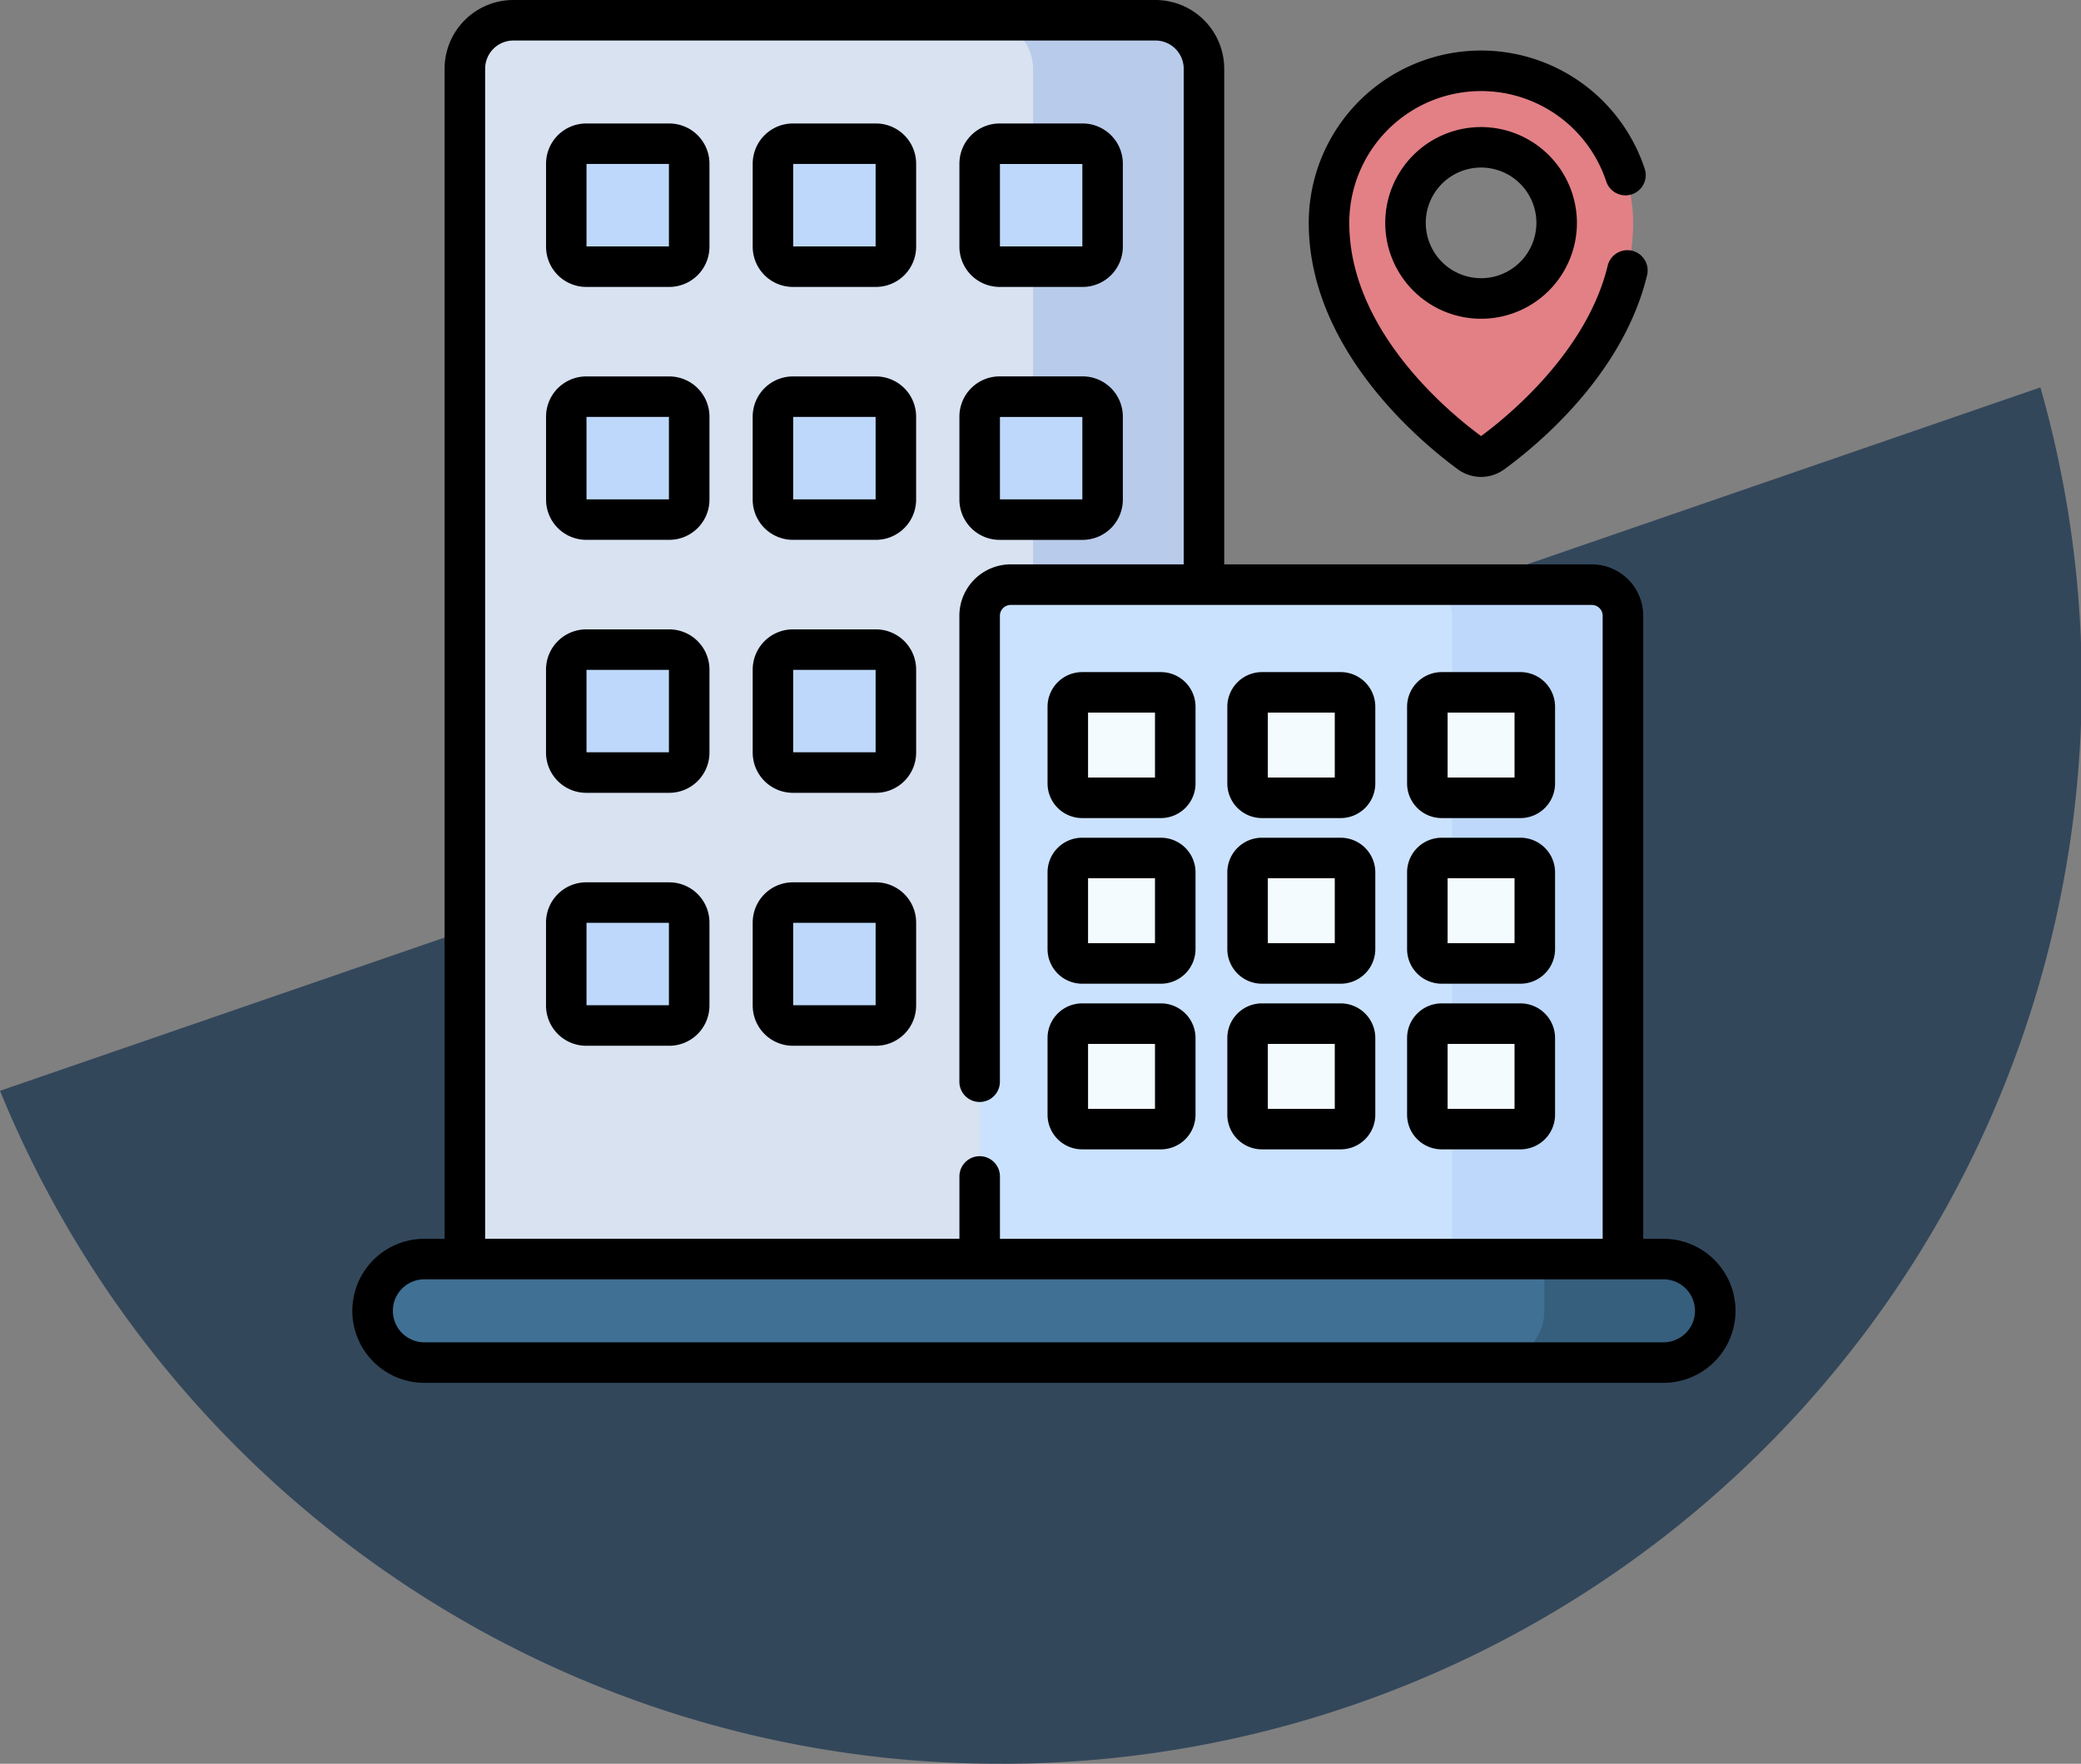 <svg xmlns="http://www.w3.org/2000/svg" width="212.082" height="179.736" viewBox="0 0 212.082 179.736"><rect x="0" y="0" width="212.082" height="179.736" fill="#808080" stroke="none"/><g id="Group_19963" data-name="Group 19963" transform="translate(-1126.092 -1463.916)"><path id="Subtraction_3" data-name="Subtraction 3" d="M3884.456,195.979a109.421,109.421,0,0,1-62.117-19.2,110.586,110.586,0,0,1-39.858-49.377l207.946-71.681a110.088,110.088,0,0,1-105.97,140.262Z" transform="translate(-2656.389 1447.672)" fill="#33475b"></path><g id="office-building_1_" data-name="office-building (1)" transform="translate(1162 1463.833)"><g id="Group_19960" data-name="Group 19960" transform="translate(11.469 2.148)"><g id="Group_19955" data-name="Group 19955"><g id="Group_19949" data-name="Group 19949" transform="translate(0 0)"><g id="Group_19948" data-name="Group 19948"><g id="Group_19947" data-name="Group 19947"><g id="Group_19946" data-name="Group 19946"><g id="Group_19945" data-name="Group 19945"><g id="Group_19944" data-name="Group 19944"><g id="Group_19943" data-name="Group 19943"><path id="Path_58647" data-name="Path 58647" d="M116.98,136.667H41.657V12.524A4.941,4.941,0,0,1,46.6,7.583h65.441a4.941,4.941,0,0,1,4.941,4.941V136.667Z" transform="translate(-41.657 -7.583)" fill="#d8e2f1"></path></g></g></g></g></g></g></g><path id="Path_58648" data-name="Path 58648" d="M251.448,7.583H234.03a4.941,4.941,0,0,1,4.941,4.941V136.667h17.418V12.524a4.941,4.941,0,0,0-4.941-4.941Z" transform="translate(-181.066 -7.583)" fill="#b9cbea"></path><g id="Group_19954" data-name="Group 19954" transform="translate(10.335 12.583)"><g id="Group_19950" data-name="Group 19950"><path id="Path_58649" data-name="Path 58649" d="M79.195,63.786V55.314a2.027,2.027,0,0,1,2.027-2.027h8.472a2.027,2.027,0,0,1,2.027,2.027v8.472a2.027,2.027,0,0,1-2.027,2.027H81.222A2.027,2.027,0,0,1,79.195,63.786Z" transform="translate(-79.195 -53.287)" fill="#bed8fb"></path><path id="Path_58650" data-name="Path 58650" d="M155.7,63.786V55.314a2.027,2.027,0,0,1,2.027-2.027H166.2a2.027,2.027,0,0,1,2.027,2.027v8.472a2.027,2.027,0,0,1-2.027,2.027h-8.472A2.027,2.027,0,0,1,155.7,63.786Z" transform="translate(-134.637 -53.287)" fill="#bed8fb"></path><path id="Path_58651" data-name="Path 58651" d="M232.205,63.786V55.314a2.027,2.027,0,0,1,2.027-2.027H242.7a2.027,2.027,0,0,1,2.027,2.027v8.472a2.027,2.027,0,0,1-2.027,2.027h-8.472A2.027,2.027,0,0,1,232.205,63.786Z" transform="translate(-190.078 -53.287)" fill="#bed8fb"></path></g><g id="Group_19951" data-name="Group 19951" transform="translate(0 25.777)"><path id="Path_58652" data-name="Path 58652" d="M79.195,157.411v-8.472a2.027,2.027,0,0,1,2.027-2.027h8.472a2.027,2.027,0,0,1,2.027,2.027v8.472a2.027,2.027,0,0,1-2.027,2.027H81.222A2.027,2.027,0,0,1,79.195,157.411Z" transform="translate(-79.195 -146.912)" fill="#bed8fb"></path><path id="Path_58653" data-name="Path 58653" d="M155.7,157.411v-8.472a2.027,2.027,0,0,1,2.027-2.027H166.2a2.027,2.027,0,0,1,2.027,2.027v8.472a2.027,2.027,0,0,1-2.027,2.027h-8.472A2.027,2.027,0,0,1,155.7,157.411Z" transform="translate(-134.637 -146.912)" fill="#bed8fb"></path><path id="Path_58654" data-name="Path 58654" d="M232.205,157.411v-8.472a2.027,2.027,0,0,1,2.027-2.027H242.7a2.027,2.027,0,0,1,2.027,2.027v8.472a2.027,2.027,0,0,1-2.027,2.027h-8.472A2.027,2.027,0,0,1,232.205,157.411Z" transform="translate(-190.078 -146.912)" fill="#bed8fb"></path></g><g id="Group_19952" data-name="Group 19952" transform="translate(0 51.553)"><path id="Path_58655" data-name="Path 58655" d="M79.195,251.035v-8.472a2.027,2.027,0,0,1,2.027-2.027h8.472a2.027,2.027,0,0,1,2.027,2.027v8.472a2.027,2.027,0,0,1-2.027,2.027H81.222A2.027,2.027,0,0,1,79.195,251.035Z" transform="translate(-79.195 -240.536)" fill="#bed8fb"></path><path id="Path_58656" data-name="Path 58656" d="M155.7,251.035v-8.472a2.027,2.027,0,0,1,2.027-2.027H166.2a2.027,2.027,0,0,1,2.027,2.027v8.472a2.027,2.027,0,0,1-2.027,2.027h-8.472A2.027,2.027,0,0,1,155.7,251.035Z" transform="translate(-134.637 -240.536)" fill="#bed8fb"></path></g><g id="Group_19953" data-name="Group 19953" transform="translate(0 77.33)"><path id="Path_58657" data-name="Path 58657" d="M79.195,344.66v-8.472a2.027,2.027,0,0,1,2.027-2.027h8.472a2.027,2.027,0,0,1,2.027,2.027v8.472a2.027,2.027,0,0,1-2.027,2.027H81.222A2.027,2.027,0,0,1,79.195,344.66Z" transform="translate(-79.195 -334.161)" fill="#bed8fb"></path><path id="Path_58658" data-name="Path 58658" d="M155.7,344.66v-8.472a2.027,2.027,0,0,1,2.027-2.027H166.2a2.027,2.027,0,0,1,2.027,2.027v8.472a2.027,2.027,0,0,1-2.027,2.027h-8.472A2.027,2.027,0,0,1,155.7,344.66Z" transform="translate(-134.637 -334.161)" fill="#bed8fb"></path></g></g></g><path id="Path_58659" data-name="Path 58659" d="M297.769,288.044H232.205v-68.4a3.17,3.17,0,0,1,3.17-3.17H294.6a3.17,3.17,0,0,1,3.17,3.17Z" transform="translate(-179.743 -158.961)" fill="#cbe2ff"></path><path id="Path_58660" data-name="Path 58660" d="M412.983,216.472H395.565a3.17,3.17,0,0,1,3.17,3.17v68.4h17.418v-68.4A3.17,3.17,0,0,0,412.983,216.472Z" transform="translate(-298.127 -158.961)" fill="#bed8fb"></path><g id="Group_19959" data-name="Group 19959" transform="translate(61.447 68.49)"><g id="Group_19956" data-name="Group 19956"><path id="Path_58661" data-name="Path 58661" d="M274.329,267.094h-8.023a1.464,1.464,0,0,1-1.464-1.464v-7.819a1.464,1.464,0,0,1,1.464-1.464h8.023a1.464,1.464,0,0,1,1.464,1.464v7.819A1.464,1.464,0,0,1,274.329,267.094Z" transform="translate(-264.842 -256.347)" fill="#f4fbff"></path><path id="Path_58662" data-name="Path 58662" d="M274.329,328.4h-8.023a1.464,1.464,0,0,1-1.464-1.464V319.12a1.464,1.464,0,0,1,1.464-1.464h8.023a1.464,1.464,0,0,1,1.464,1.464v7.819A1.464,1.464,0,0,1,274.329,328.4Z" transform="translate(-264.842 -300.776)" fill="#f4fbff"></path><path id="Path_58663" data-name="Path 58663" d="M274.329,389.713h-8.023a1.464,1.464,0,0,1-1.464-1.464V380.43a1.464,1.464,0,0,1,1.464-1.464h8.023a1.464,1.464,0,0,1,1.464,1.464v7.819A1.464,1.464,0,0,1,274.329,389.713Z" transform="translate(-264.842 -345.207)" fill="#f4fbff"></path></g><g id="Group_19957" data-name="Group 19957" transform="translate(18.321)"><path id="Path_58664" data-name="Path 58664" d="M340.874,267.094h-8.023a1.464,1.464,0,0,1-1.464-1.464v-7.819a1.464,1.464,0,0,1,1.464-1.464h8.023a1.464,1.464,0,0,1,1.464,1.464v7.819A1.464,1.464,0,0,1,340.874,267.094Z" transform="translate(-331.387 -256.347)" fill="#f4fbff"></path><path id="Path_58665" data-name="Path 58665" d="M340.874,328.4h-8.023a1.464,1.464,0,0,1-1.464-1.464V319.12a1.464,1.464,0,0,1,1.464-1.464h8.023a1.464,1.464,0,0,1,1.464,1.464v7.819A1.464,1.464,0,0,1,340.874,328.4Z" transform="translate(-331.387 -300.776)" fill="#f4fbff"></path><path id="Path_58666" data-name="Path 58666" d="M340.874,389.713h-8.023a1.464,1.464,0,0,1-1.464-1.464V380.43a1.464,1.464,0,0,1,1.464-1.464h8.023a1.464,1.464,0,0,1,1.464,1.464v7.819A1.464,1.464,0,0,1,340.874,389.713Z" transform="translate(-331.387 -345.207)" fill="#f4fbff"></path></g><g id="Group_19958" data-name="Group 19958" transform="translate(36.642)"><path id="Path_58667" data-name="Path 58667" d="M407.419,267.094H399.4a1.464,1.464,0,0,1-1.464-1.464v-7.819a1.464,1.464,0,0,1,1.464-1.464h8.023a1.464,1.464,0,0,1,1.464,1.464v7.819A1.464,1.464,0,0,1,407.419,267.094Z" transform="translate(-397.932 -256.347)" fill="#f4fbff"></path><path id="Path_58668" data-name="Path 58668" d="M407.419,328.4H399.4a1.464,1.464,0,0,1-1.464-1.464V319.12a1.464,1.464,0,0,1,1.464-1.464h8.023a1.464,1.464,0,0,1,1.464,1.464v7.819A1.464,1.464,0,0,1,407.419,328.4Z" transform="translate(-397.932 -300.776)" fill="#f4fbff"></path><path id="Path_58669" data-name="Path 58669" d="M407.419,389.713H399.4a1.464,1.464,0,0,1-1.464-1.464V380.43a1.464,1.464,0,0,1,1.464-1.464h8.023a1.464,1.464,0,0,1,1.464,1.464v7.819A1.464,1.464,0,0,1,407.419,389.713Z" transform="translate(-397.932 -345.207)" fill="#f4fbff"></path></g></g><path id="Path_58670" data-name="Path 58670" d="M377.029,26.3a15.5,15.5,0,0,0-15.5,15.5c0,11.966,10.759,20.821,14.348,23.441a1.948,1.948,0,0,0,2.3,0c3.589-2.621,14.348-11.476,14.348-23.441A15.5,15.5,0,0,0,377.029,26.3Zm0,23.2a7.7,7.7,0,1,1,7.7-7.7A7.7,7.7,0,0,1,377.029,49.5Z" transform="translate(-273.464 -21.148)" fill="#e28086"></path></g><path id="Path_58671" data-name="Path 58671" d="M139.06,476.652H12.774a5.274,5.274,0,1,1,0-10.549H139.06a5.274,5.274,0,1,1,0,10.549Z" transform="translate(-5.435 -337.715)" fill="#407093"></path><path id="Path_58672" data-name="Path 58672" d="M439.5,466.1H427.352v5.274a5.274,5.274,0,0,1-5.274,5.274H439.5a5.274,5.274,0,0,0,0-10.549Z" transform="translate(-305.871 -337.716)" fill="#365e7d"></path><g id="Group_19961" data-name="Group 19961" transform="translate(0 0.083)"><path id="Path_58673" data-name="Path 58673" d="M133.625,126.323H131.56V62.829a5.24,5.24,0,0,0-5.235-5.234H88.857V7.089A7.014,7.014,0,0,0,81.851.083H16.41A7.014,7.014,0,0,0,9.4,7.089V126.323H7.339a7.339,7.339,0,0,0,0,14.678H133.625a7.339,7.339,0,0,0,0-14.678ZM13.534,7.089A2.879,2.879,0,0,1,16.41,4.213H81.851a2.879,2.879,0,0,1,2.876,2.876V57.594H67.1a5.241,5.241,0,0,0-5.235,5.234v47.488a2.065,2.065,0,0,0,4.13,0V62.829a1.106,1.106,0,0,1,1.105-1.1h59.225a1.106,1.106,0,0,1,1.1,1.1v63.494H66V119.97a2.065,2.065,0,1,0-4.13,0v6.352H13.534ZM133.625,136.871H7.339a3.209,3.209,0,0,1,0-6.419H133.625a3.209,3.209,0,0,1,0,6.419Z" transform="translate(0 -0.083)"></path><path id="Path_58674" data-name="Path 58674" d="M84.26,45.787H75.788A4.1,4.1,0,0,0,71.7,49.879v8.472a4.1,4.1,0,0,0,4.092,4.092H84.26a4.1,4.1,0,0,0,4.092-4.092V49.879A4.1,4.1,0,0,0,84.26,45.787Zm-.038,12.526h-8.4v-8.4h8.4Z" transform="translate(-51.957 -33.204)"></path><path id="Path_58675" data-name="Path 58675" d="M160.766,45.787h-8.472a4.1,4.1,0,0,0-4.092,4.092v8.472a4.1,4.1,0,0,0,4.092,4.092h8.472a4.1,4.1,0,0,0,4.092-4.092V49.879A4.1,4.1,0,0,0,160.766,45.787Zm-.038,12.526h-8.4v-8.4h8.4Z" transform="translate(-107.399 -33.204)"></path><path id="Path_58676" data-name="Path 58676" d="M228.8,62.443h8.472a4.1,4.1,0,0,0,4.092-4.092V49.879a4.1,4.1,0,0,0-4.092-4.092H228.8a4.1,4.1,0,0,0-4.092,4.092v8.472A4.1,4.1,0,0,0,228.8,62.443Zm.038-12.526h8.4v8.4h-8.4Z" transform="translate(-162.839 -33.204)"></path><path id="Path_58677" data-name="Path 58677" d="M84.26,139.412H75.788A4.1,4.1,0,0,0,71.7,143.5v8.472a4.1,4.1,0,0,0,4.092,4.092H84.26a4.1,4.1,0,0,0,4.092-4.092V143.5A4.1,4.1,0,0,0,84.26,139.412Zm-.038,12.526h-8.4v-8.4h8.4Z" transform="translate(-51.957 -101.052)"></path><path id="Path_58678" data-name="Path 58678" d="M160.766,139.412h-8.472A4.1,4.1,0,0,0,148.2,143.5v8.472a4.1,4.1,0,0,0,4.092,4.092h8.472a4.1,4.1,0,0,0,4.092-4.092V143.5A4.1,4.1,0,0,0,160.766,139.412Zm-.038,12.526h-8.4v-8.4h8.4Z" transform="translate(-107.399 -101.052)"></path><path id="Path_58679" data-name="Path 58679" d="M228.8,156.068h8.472a4.1,4.1,0,0,0,4.092-4.092V143.5a4.1,4.1,0,0,0-4.092-4.092H228.8a4.1,4.1,0,0,0-4.092,4.092v8.472A4.1,4.1,0,0,0,228.8,156.068Zm.038-12.526h8.4v8.4h-8.4Z" transform="translate(-162.839 -101.053)"></path><path id="Path_58680" data-name="Path 58680" d="M84.26,233.036H75.788a4.1,4.1,0,0,0-4.092,4.092V245.6a4.1,4.1,0,0,0,4.092,4.092H84.26a4.1,4.1,0,0,0,4.092-4.092v-8.472A4.1,4.1,0,0,0,84.26,233.036Zm-.038,12.526h-8.4v-8.4h8.4Z" transform="translate(-51.957 -168.899)"></path><path id="Path_58681" data-name="Path 58681" d="M160.766,233.036h-8.472a4.1,4.1,0,0,0-4.092,4.092V245.6a4.1,4.1,0,0,0,4.092,4.092h8.472a4.1,4.1,0,0,0,4.092-4.092v-8.472A4.1,4.1,0,0,0,160.766,233.036Zm-.038,12.526h-8.4v-8.4h8.4Z" transform="translate(-107.399 -168.899)"></path><path id="Path_58682" data-name="Path 58682" d="M84.26,326.661H75.788a4.1,4.1,0,0,0-4.092,4.092v8.472a4.1,4.1,0,0,0,4.092,4.092H84.26a4.1,4.1,0,0,0,4.092-4.092v-8.472A4.1,4.1,0,0,0,84.26,326.661Zm-.038,12.526h-8.4v-8.4h8.4Z" transform="translate(-51.957 -236.748)"></path><path id="Path_58683" data-name="Path 58683" d="M160.766,326.661h-8.472a4.1,4.1,0,0,0-4.092,4.092v8.472a4.1,4.1,0,0,0,4.092,4.092h8.472a4.1,4.1,0,0,0,4.092-4.092v-8.472A4.1,4.1,0,0,0,160.766,326.661Zm-.038,12.526h-8.4v-8.4h8.4Z" transform="translate(-107.399 -236.748)"></path><path id="Path_58684" data-name="Path 58684" d="M260.871,263.724h8.023a3.532,3.532,0,0,0,3.529-3.528v-7.819a3.532,3.532,0,0,0-3.529-3.528h-8.023a3.532,3.532,0,0,0-3.529,3.528V260.2A3.532,3.532,0,0,0,260.871,263.724Zm.6-10.747h6.82v6.617h-6.82Z" transform="translate(-186.491 -180.358)"></path><path id="Path_58685" data-name="Path 58685" d="M260.871,325.033h8.023a3.532,3.532,0,0,0,3.529-3.529v-7.819a3.532,3.532,0,0,0-3.529-3.529h-8.023a3.532,3.532,0,0,0-3.529,3.529V321.5A3.532,3.532,0,0,0,260.871,325.033Zm.6-10.747h6.82V320.9h-6.82Z" transform="translate(-186.491 -224.787)"></path><path id="Path_58686" data-name="Path 58686" d="M260.871,386.342h8.023a3.532,3.532,0,0,0,3.529-3.529v-7.819a3.532,3.532,0,0,0-3.529-3.528h-8.023a3.532,3.532,0,0,0-3.529,3.528v7.819A3.532,3.532,0,0,0,260.871,386.342Zm.6-10.747h6.82v6.617h-6.82Z" transform="translate(-186.491 -269.217)"></path><path id="Path_58687" data-name="Path 58687" d="M327.416,263.724h8.023a3.532,3.532,0,0,0,3.529-3.528v-7.819a3.532,3.532,0,0,0-3.529-3.528h-8.023a3.532,3.532,0,0,0-3.529,3.528V260.2A3.532,3.532,0,0,0,327.416,263.724Zm.6-10.747h6.821v6.617h-6.821Z" transform="translate(-234.714 -180.358)"></path><path id="Path_58688" data-name="Path 58688" d="M327.416,325.033h8.023a3.532,3.532,0,0,0,3.529-3.529v-7.819a3.532,3.532,0,0,0-3.529-3.529h-8.023a3.532,3.532,0,0,0-3.529,3.529V321.5A3.532,3.532,0,0,0,327.416,325.033Zm.6-10.747h6.821V320.9h-6.821Z" transform="translate(-234.714 -224.787)"></path><path id="Path_58689" data-name="Path 58689" d="M327.416,386.342h8.023a3.532,3.532,0,0,0,3.529-3.529v-7.819a3.532,3.532,0,0,0-3.529-3.528h-8.023a3.532,3.532,0,0,0-3.529,3.528v7.819A3.532,3.532,0,0,0,327.416,386.342Zm.6-10.747h6.821v6.617h-6.821Z" transform="translate(-234.714 -269.217)"></path><path id="Path_58690" data-name="Path 58690" d="M393.96,263.724h8.023a3.532,3.532,0,0,0,3.529-3.528v-7.819a3.532,3.532,0,0,0-3.529-3.528H393.96a3.532,3.532,0,0,0-3.529,3.528V260.2A3.532,3.532,0,0,0,393.96,263.724Zm.6-10.747h6.821v6.617h-6.821Z" transform="translate(-282.938 -180.358)"></path><path id="Path_58691" data-name="Path 58691" d="M393.96,325.033h8.023a3.532,3.532,0,0,0,3.529-3.529v-7.819a3.532,3.532,0,0,0-3.529-3.529H393.96a3.532,3.532,0,0,0-3.529,3.529V321.5A3.532,3.532,0,0,0,393.96,325.033Zm.6-10.747h6.821V320.9h-6.821Z" transform="translate(-282.938 -224.787)"></path><path id="Path_58692" data-name="Path 58692" d="M393.96,386.342h8.023a3.532,3.532,0,0,0,3.529-3.529v-7.819a3.532,3.532,0,0,0-3.529-3.528H393.96a3.532,3.532,0,0,0-3.529,3.528v7.819A3.532,3.532,0,0,0,393.96,386.342Zm.6-10.747h6.821v6.617h-6.821Z" transform="translate(-282.938 -269.217)"></path><path id="Path_58693" data-name="Path 58693" d="M369.227,61.471a4,4,0,0,0,4.734,0c3.571-2.608,12.138-9.758,14.556-19.8a2.065,2.065,0,0,0-4.015-.967c-2.137,8.874-10.329,15.486-12.908,17.38-3.245-2.382-13.432-10.747-13.432-21.724a13.434,13.434,0,0,1,26.194-4.2,2.065,2.065,0,0,0,3.923-1.29,17.564,17.564,0,0,0-34.248,5.49c0,13,11.63,22.506,15.195,25.109Z" transform="translate(-256.56 -13.647)"></path><path id="Path_58694" data-name="Path 58694" d="M392.11,47.112a9.767,9.767,0,1,0,9.767,9.767,9.778,9.778,0,0,0-9.767-9.767Zm0,15.4a5.637,5.637,0,1,1,5.637-5.637A5.644,5.644,0,0,1,392.11,62.516Z" transform="translate(-277.076 -34.164)"></path></g></g></g></svg>
